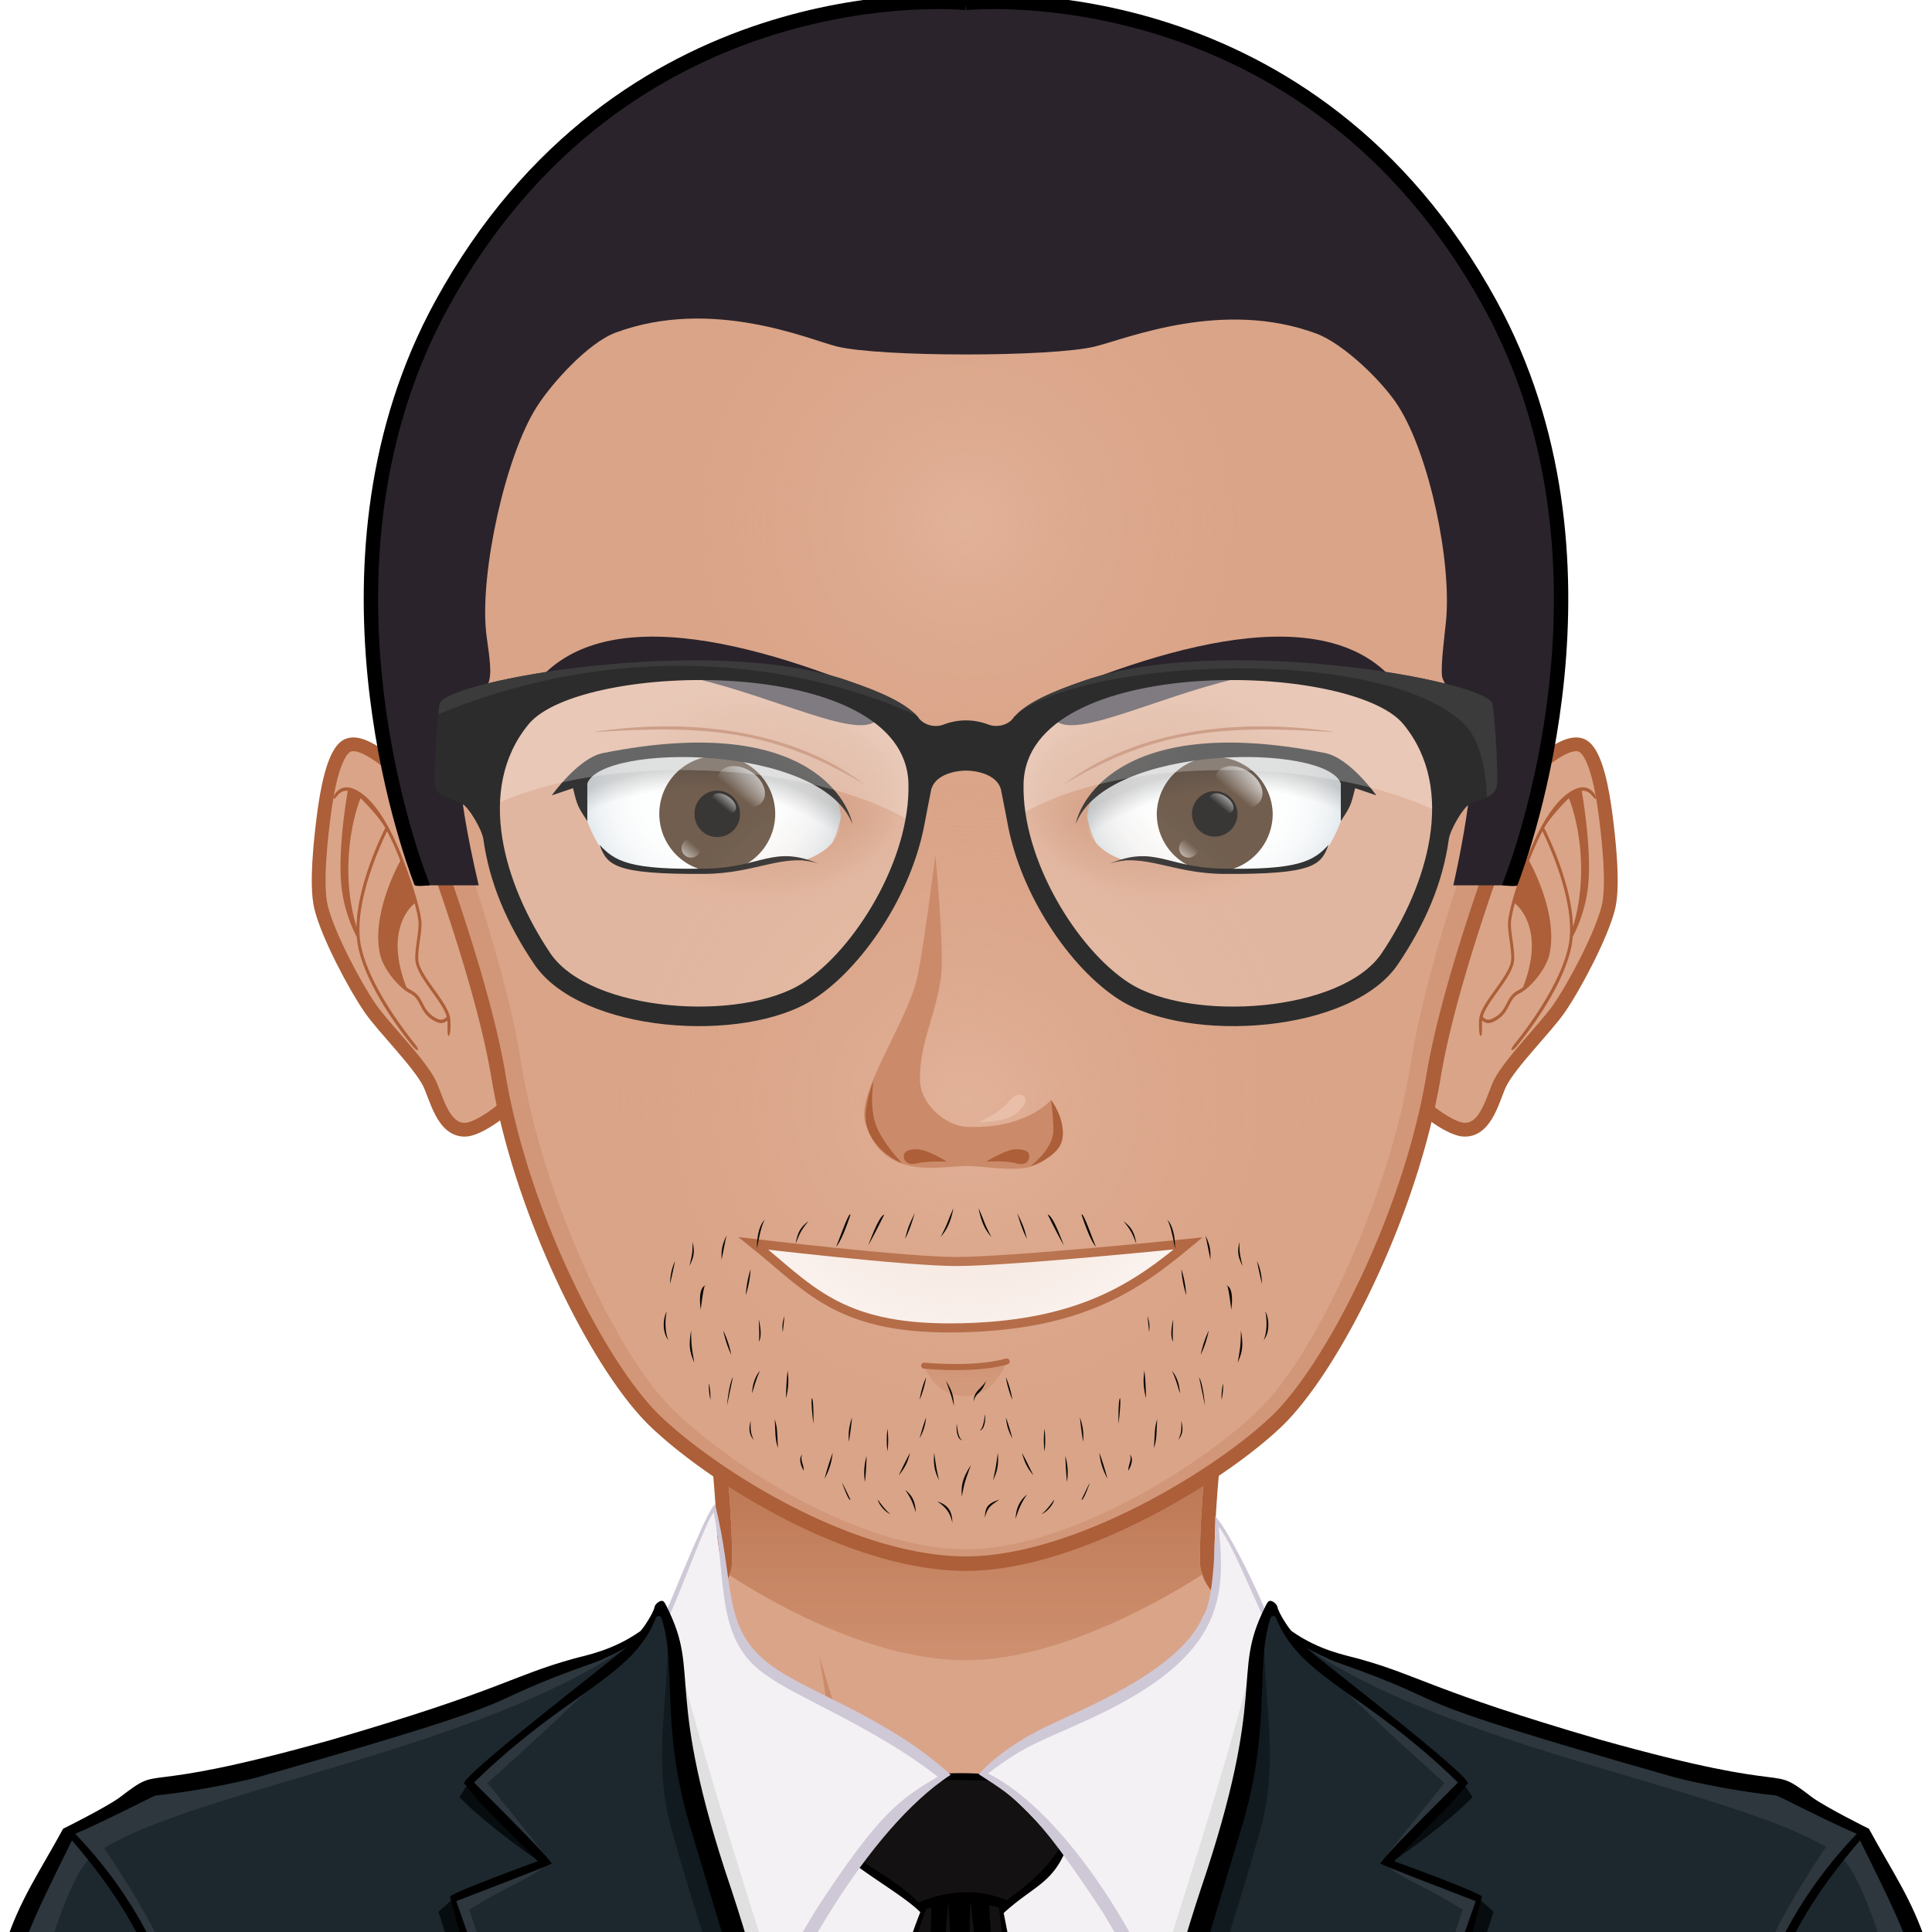 <svg xmlns="http://www.w3.org/2000/svg" width="600" height="600" viewBox="0 0 200 200" style="overflow:hidden!important">
  <defs>
    <radialGradient id="o" cx="100" cy="114" r="41" gradientUnits="userSpaceOnUse" class="svga-on-canvas-facehighlight-gradient-single-0">
      <stop stop-opacity=".5" stop-color="#e9bfa9" offset="0"/>
      <stop stop-opacity="0" stop-color="#daa488" offset=".9"/>
    </radialGradient>
    <radialGradient id="p" cx="100" cy="54" r="37" gradientUnits="userSpaceOnUse" class="svga-on-canvas-facehighlight-gradient-single-1">
      <stop stop-opacity=".5" stop-color="#e9bfa9" offset="0"/>
      <stop stop-opacity="0" stop-color="#daa488" offset=".9"/>
    </radialGradient>
    <radialGradient id="c" cx="125.379" cy="82.93" r="12.84" gradientTransform="matrix(-1.059 0 -0 .932 206.511 5.177)" gradientUnits="userSpaceOnUse" class="svga-on-canvas-eyesback-gradient-left-0">
      <stop stop-color="#fff" offset="0"/>
      <stop stop-color="#fdfefe" offset=".544"/>
      <stop stop-color="#f6f8f9" offset=".74"/>
      <stop stop-color="#eaeff2" offset=".879"/>
      <stop stop-color="#d9e3e8" offset=".992"/>
      <stop stop-color="#d8e2e7" offset="1"/>
    </radialGradient>
    <radialGradient id="i" cx="125.001" cy="82.93" r="12.841" gradientTransform="matrix(1.059 0 0 .932 -6.511 5.177)" gradientUnits="userSpaceOnUse" class="svga-on-canvas-eyesback-gradient-right-0">
      <stop stop-color="#fff" offset="0"/>
      <stop stop-color="#fdfefe" offset=".544"/>
      <stop stop-color="#f6f8f9" offset=".74"/>
      <stop stop-color="#eaeff2" offset=".879"/>
      <stop stop-color="#d9e3e8" offset=".992"/>
      <stop stop-color="#d8e2e7" offset="1"/>
    </radialGradient>
    <radialGradient id="g" cx="123.218" cy="81.096" fx="133.802" fy="77.197" r="17.898" gradientTransform="matrix(1 .018 .017 -.704 -47.759 136.625)" gradientUnits="userSpaceOnUse" class="svga-on-canvas-eyesfront-gradient-left-3">
      <stop stop-color="#cb8b6a" offset="0"/>
      <stop stop-opacity=".3" stop-color="#cb8b6a" offset=".7"/>
      <stop stop-opacity="0" stop-color="#daa488" offset="1"/>
    </radialGradient>
    <radialGradient id="h" cx="79.496" cy="81.496" r="23.208" gradientTransform="matrix(1.097 -.05 .058 .954 -20.163 27.912)" gradientUnits="userSpaceOnUse" class="svga-on-canvas-eyesfront-gradient-left-4">
      <stop stop-opacity="0" offset=".9"/>
      <stop stop-opacity=".2" offset="1"/>
    </radialGradient>
    <radialGradient id="m" cx="122.818" cy="81.096" fx="133.402" fy="77.197" r="17.898" gradientTransform="matrix(-1 .018 -.017 -.704 246.96 136.633)" gradientUnits="userSpaceOnUse" class="svga-on-canvas-eyesfront-gradient-right-3">
      <stop stop-color="#cb8b6a" offset="0"/>
      <stop stop-opacity=".3" stop-color="#cb8b6a" offset=".7"/>
      <stop stop-opacity="0" stop-color="#daa488" offset="1"/>
    </radialGradient>
    <radialGradient id="n" cx="79.859" cy="81.511" r="23.208" gradientTransform="matrix(-1.097 -.05 -.058 .954 220.163 27.916)" gradientUnits="userSpaceOnUse" class="svga-on-canvas-eyesfront-gradient-right-4">
      <stop stop-opacity="0" offset=".9"/>
      <stop stop-opacity=".2" offset="1"/>
    </radialGradient>
    <linearGradient id="a" x1="100" y1="172" x2="100" y2="122" gradientUnits="userSpaceOnUse" class="svga-on-canvas-chinshadow-gradient-single-0">
      <stop stop-opacity=".8" stop-color="#cb8b6a" offset="0"/>
      <stop stop-color="#ac5f38" offset=".7"/>
    </linearGradient>
    <linearGradient id="b" x1="100" y1="142" x2="100" y2="139" gradientUnits="userSpaceOnUse" class="svga-on-canvas-mouth-gradient-single-0">
      <stop stop-color="#d29779" offset=".1"/>
      <stop stop-color="#cb8b6a" offset="1"/>
    </linearGradient>
    <linearGradient id="d" x1="122.67" y1="88.268" x2="123.606" y2="87.152" gradientTransform="translate(-52)" gradientUnits="userSpaceOnUse" class="svga-on-canvas-eyesiris-gradient-left-5">
      <stop stop-color="#fff" offset="0"/>
      <stop stop-opacity="0" stop-color="#fff" offset="1"/>
    </linearGradient>
    <linearGradient id="e" x1="127.212" y1="82.296" x2="126.463" y2="83.189" gradientTransform="translate(-52)" gradientUnits="userSpaceOnUse" class="svga-on-canvas-eyesiris-gradient-left-6">
      <stop stop-color="#fff" offset="0"/>
      <stop stop-opacity="0" stop-color="#fff" offset="1"/>
    </linearGradient>
    <linearGradient id="f" x1="129.636" y1="79.822" x2="127.91" y2="81.879" gradientTransform="translate(-52)" gradientUnits="userSpaceOnUse" class="svga-on-canvas-eyesiris-gradient-left-7">
      <stop stop-color="#fff" offset="0"/>
      <stop stop-opacity="0" stop-color="#fff" offset="1"/>
    </linearGradient>
    <linearGradient id="j" x1="122.67" y1="88.268" x2="123.606" y2="87.152" gradientUnits="userSpaceOnUse" class="svga-on-canvas-eyesiris-gradient-right-5">
      <stop stop-color="#fff" offset="0"/>
      <stop stop-opacity="0" stop-color="#fff" offset="1"/>
    </linearGradient>
    <linearGradient id="k" x1="127.212" y1="82.296" x2="126.463" y2="83.189" gradientUnits="userSpaceOnUse" class="svga-on-canvas-eyesiris-gradient-right-6">
      <stop stop-color="#fff" offset="0"/>
      <stop stop-opacity="0" stop-color="#fff" offset="1"/>
    </linearGradient>
    <linearGradient id="l" x1="129.636" y1="79.822" x2="127.91" y2="81.879" gradientUnits="userSpaceOnUse" class="svga-on-canvas-eyesiris-gradient-right-7">
      <stop stop-color="#fff" offset="0"/>
      <stop stop-opacity="0" stop-color="#fff" offset="1"/>
    </linearGradient>
  </defs>
  <g/>
  <path d="M225 225H-25V-25h250z" fill="#fff"/>
  <path d="M195.417 199.778c-2.196-4.746-8.195-11.779-14.86-13.722-8.239-2.403-26.837-5.308-33.733-6.923-5.528-1.296-16.662-11.294-20.564-14.65-.7-.6-1.273-1.839-1.287-2.76-.139-10.864 4.195-39.724 4.195-39.724H70.833s4.334 28.859 4.193 39.724c-.011.921-.587 2.16-1.285 2.76-3.902 3.356-15.036 13.354-20.564 14.65-6.897 1.615-25.495 4.619-33.733 7.022-6.667 1.942-12.664 8.876-14.86 13.622-3.708 8.008-4.584 22.5-4.584 35h200c0-12.499-.877-26.991-4.583-34.999" fill="#daa488"/>
  <path d="M159.156 184.058c24.342 3.542 34.586 8.708 37.794 50.721H200c0-12.5-.877-26.992-4.583-35-2.196-4.746-8.195-11.779-14.86-13.722-8.239-2.403-26.837-5.308-33.733-6.923-5.528-1.296-18.242-12.069-21.643-16.35 3.36 4.704 12.791 15.605 21.054 18.46 3.953 1.366 7.245 1.988 12.921 2.814m-105.39-2.814c8.263-2.854 17.693-13.756 21.054-18.46-3.4 4.28-16.114 15.054-21.643 16.35-6.896 1.615-25.494 4.619-33.733 7.022-6.665 1.942-12.664 8.876-14.86 13.622-3.706 8.008-4.583 22.5-4.583 35h3.05c3.188-41.744 13.475-47.183 37.794-50.721 5.675-.825 8.968-1.447 12.921-2.813" fill="#e9bfa9"/>
  <path d="M95.646 197.62s-5.074-1.609-7.083-2.379c-10.449-4.009-44.395-6.607-44.395-6.607s35.754 1.419 43.644 2.779c-.458-4.767-3.017-20.004-3.017-20.004s5.149 16.815 6.409 21.057c.674 2.268 4.442 5.154 4.442 5.154m10.799-1.342c-.089.073-.191.168-.302.268q.17-.127.302-.268m-10.799 1.342s2.893 2.992 4.347 3.03c1.91.051 4.828-2.899 6.151-4.104-1.265.957-4.159 1.391-5.31 1.436-1.33.051-5.188-.362-5.188-.362m21.018-7.519c-1.545.248-4.386.789-4.386.789l2.287-14.89c-.646 3.071-4.474 16.211-8.12 20.278 1.91-1.616 6.158-2.391 8.324-2.704 10.236-1.484 10.232-1.483 41.062-4.94 0 0-29.071-.155-39.167 1.467" fill="#cb8b6a"/>
  <path d="M195.417 199.778c-2.196-4.746-8.195-11.779-14.86-13.722-8.239-2.403-26.837-5.308-33.733-6.923-5.528-1.296-16.662-11.294-20.564-14.65-.7-.6-1.273-1.839-1.287-2.76-.139-10.864 4.195-39.724 4.195-39.724H70.833s4.334 28.859 4.193 39.724c-.011.921-.587 2.16-1.285 2.76-3.902 3.356-15.036 13.354-20.564 14.65-6.897 1.615-25.495 4.619-33.733 7.022-6.667 1.942-12.664 8.876-14.86 13.622-3.708 8.008-4.584 22.5-4.584 35h200c0-12.499-.877-26.991-4.583-34.999z" fill="none" stroke="#ac5f38" stroke-width="1.5"/>
  <path d="M75.517 163.052c6.979 4.54 16.307 8.814 24.485 8.814 7.828 0 17.345-4.309 24.458-8.869a4.2 4.2 0 0 1-.239-1.264c-.126-9.877 3.345-34.021 4.076-38.983H71.703c.73 4.963 4.202 29.106 4.074 38.982a4.2 4.2 0 0 1-.26 1.32" fill="url(#a)"/>
  <g stroke-width="none">
    <path d="M128.857 237.978H70.72v-56.183c22.25 4.699 36.88 4.337 58.138 0v56.183z" fill="#f3f1f3"/>
    <path d="M107.44 237.709c-2.775 0-10.727.208-16.512-.23l-.01-.171c-.818-18.658 1.129-30.719 4.537-39.288l.048-.123-.093-.093c-.905-.904-2.425-1.935-4.034-3.025-1.611-1.093-3.275-2.221-4.336-3.246.625-.732 1.395-1.454 2.348-2.201.245-.125 1.162-.843 5.974-4.971l.362-.31c.818-.178 2.138-.293 3.738-.293 2.183 0 4.731.221 6.512.563 1.561 1.458 3.451 5.329 4.158 7.17-.976 2.291-2.128 3.129-3.717 4.284-.774.563-1.652 1.201-2.652 2.112l-.083.075.021.111c4.026 20.31 4.027 25.054 4.027 29.642.001 2.021.001 6.609.339 9.985-.15.007-.363.009-.627.009" fill="#131111"/>
    <path d="M110.35 191.495c-.754-1.995-2.71-5.93-4.28-7.359-2.876-.563-7.983-.843-10.47-.24-.108.088-6.248 5.383-6.31 5.26-.906.708-1.788 1.504-2.52 2.39 2.061 2.076 6.655 4.556 8.5 6.4-3.65 9.18-5.33 21.59-4.55 39.38.01.11.01.23.02.34 6.756.52 16.55.331 17.55.223-1.16-11.307 1.438-10.455-4.39-39.853 3.068-2.795 4.965-2.996 6.45-6.541m-5.25 19.04c-.021-.05-.04-.1-.051-.13 2 10.55 1.38 18.632 2.891 26.972-4.736-.318-12.014-.052-16.771-.052.369-7.198 1.188-31.684 4.74-39.74.17-.046.339-.084.509-.125l-1.032 34.736 2.747-35.066.06-.008 1.801 32.605.417-32.734h.077l4.199 36.355-2.3-36.137q.472.095.942.233c.03 0 .07.01.1.03.104 1.002.936 8.402 1.671 13.061m-.881-13.809c-2.774-1.251-6.363-1.026-9.129.24-1.681-1.813-4.08-3.077-7.53-5.391a52 52 0 0 1 2.21-1.81c.08 0 3.48-2.771 3.54-2.83.92-.84 1.74-1.79 2.52-2.62 2.93-.12 7.23.02 9.82.14 1.5 1.876 2.931 4.696 4.01 6.94-1.961 2.871-3.901 4.15-5.441 5.331"/>
    <path d="M78.196 213.077c-11.534-40.071-6.325-29.581-9.399-45.32 2.028-4.813 3.958-10.44 5.042-11.598l.08-.086c2.292 24.007 8.958 13.636 23.784 27.722-8.475 5.654-16.331 20.332-19.507 29.282m52.997-45.319c-1.448-3.702-4.077-9.127-5.215-10.331 1.424 20.678-15.146 16.551-24.35 26.2 8.812 5.713 17.173 20.66 20.172 29.455 13.12-43.514 6.05-24.409 9.393-45.324" fill="#f3f1f4"/>
    <path d="M125.801 156.967c0 5.137-.42 9.162-1.262 10.339-2.443 5.809-13.103 9.853-16.39 11.51-2.495 1.227-4.942 2.809-6.83 4.85 3.813 2.476 5.705 3.383 12.93 14.44 4.246 7.109 6.539 12.448 7.561 15.64 13.378-44.331 6.222-24.978 9.59-46.01-1.586-4.086-4.599-9.851-5.599-10.769m3.648 19.528c-1.957 18.078-3.491 14.485-7.74 34.181-2.716-8.644-11.075-22.913-19.43-27.091 3.937-2.957 5.031-3.131 9.729-5.279 14.396-6.42 14.985-12.385 14.138-20.271 1.207 1.423 3.125 6.161 4.692 9.521-.859 3.146-1.249 7.638-1.389 8.939m-50.25-4.599c-4.408-3.649-3.16-8.162-5.189-16.215-.902 1-3.146 6.632-5.42 12.055.557 2.796.681 7.389.76 8.84.559 12.202 1.75 12.765 8.83 37.16 3.031-8.905 11.558-24.37 20.24-30.009-6.931-6.326-15.655-8.728-19.221-11.831m5.46 25.509c-2.221 3.666-4.517 7.48-6.37 13.28-4.442-20.269-5.999-16.964-7.73-34.16-.32-2.971-.617-6.027-1.4-8.96 1.638-3.588 3.981-10.281 4.731-10.995 1.366 7.078.066 13.462 5.669 16.995 2.621 1.996 11.104 5.32 17.52 10.36-3.891 2.31-5.985 3.671-12.42 13.48" fill="#cfc8d7"/>
    <path d="m120.319 209.824-1.209-2.654s9.148-28.175 10.743-36.225c.912 8.354-9.534 38.879-9.534 38.879m-41.44-1.103 1.436-3.259s-8.573-26.467-10.168-34.517c-.912 8.354 8.732 37.776 8.732 37.776" fill="#e1e0e1"/>
    <path d="M124.787 195.605c7.065-20.834 2.756-22.551 6.305-29.469.134-.261 1.396 1.046 1.533 1.64 1.306 5.658 53.349 17.338 54.994 18.598 1.456 1.058 5.65 3.137 5.65 3.137 4.937 9.07 7.762 10.698 9.15 34.984.13 3.083-.061 11.801-.061 14.141l-85.559-.676c.205-7.791 1.2-21.81 7.988-42.355m-49.574 0c-7.065-20.834-2.756-22.551-6.305-29.469-.134-.261-1.396 1.046-1.533 1.64-1.306 5.658-53.349 17.338-54.994 18.598-1.456 1.058-5.65 3.137-5.65 3.137-4.937 9.07-7.762 10.698-9.15 34.984-.13 3.083.061 11.801.061 14.141l85.559-.676c-.205-7.791-1.2-21.81-7.988-42.355" fill="#1d282e"/>
    <path d="M130.307 190c-4.552 16.387-10.771 31.116-13.506 47.96-.89-.007 1.491-22.695 7.986-42.354 7.065-20.834 2.756-22.551 6.305-29.469.077-.15-.619 1.976-.223 2.432-.146 7.727 1.756 13.703-.562 21.431m-60.614 0c4.552 16.387 10.771 31.116 13.506 47.96.89-.007-1.491-22.695-7.986-42.354-7.065-20.834-2.756-22.551-6.305-29.469-.077-.15.619 1.976.223 2.432.146 7.727-1.756 13.703.562 21.431" fill="#101a1f"/>
    <path d="M152.436 186.031s-2.284 2.561-8.636 6.923c5.313-5.885 7.761-8.249 7.761-8.249zm2.175 11.875-1.528-1.367c-4.538 13.781-7.571 20.587-12.828 36.618 7.544-14.326 9.344-19.412 14.356-35.251M48.439 184.705s2.447 2.364 7.761 8.249c-6.352-4.362-8.636-6.923-8.636-6.923zm11.306 48.452c-5.257-16.031-8.29-22.837-12.828-36.618l-1.528 1.367c5.012 15.839 6.812 20.925 14.356 35.251" fill="#070c0f"/>
    <path d="M179.409 219.335c0-11.596 3.11-18.351 9.615-28.142.608.372.931.543 1.345.875-6.917 8.583-8.291 16.591-10.96 27.267m-38.097 11.368c6.113-16.703 8.06-23.228 12.107-34.388-1.15-.351-8.671-2.985-9.819-3.346.41 1 3.113 1.822 7.822 4.709 0 .001-5.089 15.404-10.11 33.025m8.221-46.126s-3.352 4.14-6.664 8.328c3.388-2.67 5.748-5.644 8.691-8.2-3.994-3.368-10.511-8.524-14.721-12.089 3.324 3.572 12.694 11.961 12.694 11.961m52.54 54.057.286.002c0-2.34.19-11.058.061-14.141-1.389-24.286-4.214-25.914-9.15-34.984 0 0-4.194-2.079-5.65-3.137-1.334-1.021-38.794-9.922-52.49-15.88 16.011 10.971 46.282 15.027 55.24 21.574 4.332 3.167 10.165 30.269 11.703 46.566M9.613 192.037c.542-.383.619-.366 1.168-.729 6.505 9.791 9.809 16.431 9.809 28.026-2.668-10.675-4.51-19.016-10.977-27.297m38.965 5.642c4.709-2.887 7.412-3.709 7.822-4.709-1.148.36-8.669 2.995-9.819 3.346 4.048 11.16 5.994 17.685 12.107 34.388a937 937 0 0 0-10.11-33.025m14.582-25.063c-4.21 3.564-10.727 8.721-14.721 12.089 2.943 2.557 5.304 5.53 8.691 8.2-3.313-4.188-6.664-8.328-6.664-8.328s9.371-8.389 12.694-11.961M9.631 192.068c8.958-6.547 39.229-10.604 55.24-21.574-13.696 5.958-51.156 14.858-52.49 15.88-1.456 1.058-5.65 3.137-5.65 3.137-4.937 9.07-7.762 10.698-9.15 34.984-.13 3.083.061 11.801.061 14.141l.286-.002c1.537-16.297 7.37-43.399 11.703-46.566" fill="#2d373d"/>
    <path d="M132.246 166.374c-.049-.293-.443-.634-.738-.657-.296-.023-.432.458-.567.722-3.549 6.918.414 8.333-6.651 29.167-6.788 20.545-7.584 34.862-7.787 42.653l85.857.377c0-2.34.489-11.058.359-14.141-1.389-24.286-4.313-26.113-9.25-35.184 0 0-4.394-2.179-5.85-3.236-4.889-3.742-.59.023-22.03-6-17.576-5.135-18.525-6.577-24.899-8.35-1.288-.369-4.057-.822-6.95-2.851-.265-.185-1.399-1.93-1.494-2.5m-15.272 70.936c3.729-23.564 6.085-29.73 11.296-47.274 3.522-11.104 1.576-17.408 3.254-22.54.088-.268.467-.282.571-.017 2.434 6.214 9.238 7.656 18.834 17.047-5.813 5.813-7.309 7.38-8.06 8.38.864.438 5.582 2.229 9.9 3.9-.245.767-13.415 38.02-13.57 38.52 10-21.578 11.292-28.211 14.22-39.01-.812-.612-7.892-3.212-9.09-3.64 4.274-4.424 5.51-5.396 7.53-7.971 1.622 0-15.874-13.318-16.73-14.211.462.364 2.752 1.391 3.01 1.491 14.682 5.166 3.065 2.829 35.2 12.001 3.072.781 7.355 1.567 10.53 1.879.218.02 5.395 2.727 8.35 3.97-7.189 7.475-11.797 17.133-12.81 29.5 3.219-12.666 4.951-19.29 13.14-28.819 7.62 15.422 6.755 13.195 9.23 47.71-20.612-.813-52.22-.999-84.805-.916m-50.713-68.435c-2.894 2.028-5.662 2.481-6.95 2.851-6.374 1.772-7.323 3.215-24.899 8.35-21.44 6.023-17.142 2.258-22.03 6-1.456 1.058-5.85 3.236-5.85 3.236-4.937 9.07-7.861 10.897-9.25 35.184-.13 3.083.359 11.801.359 14.141l85.857-.377c-.203-7.791-.999-22.108-7.787-42.653-7.065-20.834-3.103-22.249-6.651-29.167-.136-.264-.271-.745-.567-.722s-.689.364-.738.657c-.096.569-1.23 2.314-1.494 2.5m-68.04 69.351c2.476-34.515 1.61-32.288 9.23-47.71 8.188 9.529 9.921 16.153 13.14 28.819-1.013-12.367-5.62-22.025-12.81-29.5 2.955-1.243 8.132-3.95 8.35-3.97 3.175-.312 7.458-1.098 10.53-1.879 32.135-9.172 20.519-6.835 35.2-12.001.258-.101 2.548-1.127 3.01-1.491-.856.893-18.353 14.211-16.73 14.211 2.021 2.575 3.256 3.547 7.53 7.971-1.198.428-8.278 3.027-9.09 3.64 2.928 10.799 4.22 17.432 14.22 39.01-.155-.5-13.325-37.753-13.57-38.52 4.318-1.672 9.036-3.463 9.9-3.9-.751-1-2.247-2.567-8.06-8.38 9.596-9.391 16.4-10.833 18.834-17.047.104-.266.483-.251.571.017 1.678 5.132-.269 11.436 3.254 22.54 5.211 17.544 7.567 23.71 11.296 47.274-32.585-.083-64.193.103-84.805.916"/>
  </g>
  <path d="M46.632 84.282c-2.492-1.406-8.146-8.094-10.581-7.14-1.572.613-2.258 5.228-2.506 7.096-.316 2.398-.883 7.325-.312 9.675.69 2.836 3.45 8.082 5.102 10.476 1.394 2.016 4.95 5.507 6.086 7.684.722 1.381 1.419 5.104 3.88 4.864 1.59-.156 5.26-2.919 5.456-4.23 1.072-7.103-2.218-25.655-7.125-28.425z" fill="#daa488" stroke="#ac5f38" stroke-width="1.425"/>
  <path d="M43.34 99.622c-.118-.528.006-1.416.127-2.275.109-.783.213-1.521.15-2.044-.239-1.957-1.577-5.676-2.45-7.692-1.005-2.318-2.632-5.24-4.672-5.991-.844-.314-1.4.06-1.723.437-.235.278-.29.605-.212.643s.253-.232.509-.487c.208-.208.515-.386.934-.35-.17.975-1.037 6.254-.662 9.851.296 2.83 1.415 4.942 1.59 5.26q.039.501.132.976c.825 4.13 4.415 8.826 5.665 10.363.23.283.47.452.532.383.059-.07-.083-.35-.314-.634-1.233-1.529-4.79-6.207-5.585-10.192-.845-4.227 2.059-10.495 2.707-11.82.33.622.61 1.22.826 1.718.17.391.36.85.552 1.343-.382.693-3.05 5.74-2.078 9.78.361 1.49 1.984 3.41 3.062 3.936.593.291.816.723 1.074 1.224.298.582.64 1.242 1.622 1.72.2.095.382.136.543.136a.92.92 0 0 0 .645-.267c.016.255.015.58.007.882-.01.39.038.71.122.718s.173-.302.182-.69c.016-.477.013-1.068-.063-1.35-.22-.834-.895-1.774-1.61-2.77-.702-.98-1.43-1.993-1.612-2.808m-6.436-3.662c-1.933-6.484 0-12.439.435-13.328.755.746 2.003 2.103 2.545 3.077-.396.782-2.9 5.89-2.98 10.25m8.341 9.487c-.891-.433-1.19-1.013-1.479-1.574-.261-.508-.532-1.032-1.217-1.368a3 3 0 0 1-.48-.311c-2.208-5.689.242-8.176.854-8.685.19.694.329 1.333.39 1.844.059.47-.047 1.216-.147 1.939-.126.895-.255 1.82-.121 2.418.2.893.949 1.937 1.672 2.945.643.896 1.304 1.82 1.528 2.573-.095.15-.4.508-1 .22" fill="#ac5f38"/>
  <path d="M153.107 84.282c2.492-1.406 8.145-8.094 10.58-7.14 1.573.613 2.26 5.228 2.507 7.096.317 2.398.882 7.325.312 9.675-.689 2.836-3.45 8.082-5.103 10.476-1.393 2.016-4.95 5.507-6.085 7.684-.722 1.381-1.418 5.104-3.88 4.864-1.59-.156-5.258-2.919-5.457-4.23-1.072-7.103 2.218-25.655 7.126-28.425z" fill="#daa488" stroke="#ac5f38" stroke-width="1.425"/>
  <path d="M154.787 102.43c-.715.995-1.39 1.936-1.61 2.77-.075.282-.079.872-.063 1.35.011.387.1.697.183.69.084-.009.132-.328.122-.718a11 11 0 0 1 .006-.882.92.92 0 0 0 .646.267c.16 0 .341-.04.542-.137.983-.477 1.325-1.136 1.623-1.72.258-.5.48-.932 1.075-1.223 1.076-.526 2.7-2.446 3.062-3.936.971-4.04-1.696-9.087-2.08-9.78.194-.494.383-.952.554-1.343a24 24 0 0 1 .825-1.719c.648 1.326 3.551 7.594 2.706 11.821-.796 3.985-4.353 8.662-5.585 10.192-.23.285-.373.564-.314.634.061.068.303-.1.533-.383 1.249-1.538 4.84-6.233 5.665-10.363q.093-.475.132-.977c.175-.317 1.295-2.43 1.59-5.259.376-3.598-.492-8.876-.66-9.85.42-.037.726.141.933.35.255.254.43.524.508.486.076-.04.022-.365-.211-.643-.325-.377-.88-.751-1.723-.438-2.04.753-3.668 3.674-4.674 5.992-.874 2.017-2.21 5.735-2.449 7.692-.063.523.041 1.262.15 2.044.12.859.243 1.747.127 2.275-.184.815-.91 1.829-1.613 2.808m5.068-16.72c.541-.975 1.789-2.333 2.544-3.078.434.89 2.37 6.844.436 13.328-.082-4.36-2.585-9.469-2.98-10.25m-6.362 19.517c.224-.753.885-1.677 1.528-2.573.724-1.01 1.472-2.052 1.672-2.945.134-.6.006-1.523-.12-2.418-.1-.722-.207-1.469-.149-1.94.063-.511.203-1.149.392-1.843.612.509 3.062 2.996.853 8.685a3 3 0 0 1-.479.311c-.687.336-.958.86-1.217 1.368-.29.56-.588 1.141-1.481 1.574-.598.29-.904-.069-1-.219" fill="#ac5f38"/>
  <path d="M100.002.867C66.384.92 39.082 28.536 39.134 62.56a62.5 62.5 0 0 0 2.002 15.634h.001c.012.054 8.341 20.48 10.463 33.205 2.38 14.276 10.462 30.232 16.302 35.786 6.052 5.756 20.281 14.682 32.099 14.682 11.267 0 26.046-8.926 32.099-14.682 5.84-5.554 13.922-21.51 16.302-35.786 2.122-12.725 10.452-33.151 10.463-33.205h.002a62.4 62.4 0 0 0 2.002-15.634C160.923 28.536 133.62.92 100.002.867" fill="#daa488"/>
  <path d="M136.901 13.53c12.866 11.318 21.063 28.416 21.036 47.539a65.5 65.5 0 0 1-1.906 15.634h-.001c-.011.054-7.939 20.48-9.959 33.205-2.267 14.277-9.959 30.233-15.517 35.786-5.761 5.757-19.828 14.683-30.552 14.683-11.249 0-24.792-8.926-30.552-14.683-5.558-5.553-13.25-21.509-15.516-35.786-2.02-12.724-9.948-33.15-9.959-33.205h-.001a65.4 65.4 0 0 1-1.906-15.634c-.028-19.122 8.168-36.218 21.033-47.537C48.519 24.809 39.104 42.574 39.134 62.56a62.5 62.5 0 0 0 2.002 15.634h.001c.012.054 8.341 20.48 10.463 33.205 2.38 14.276 10.462 30.232 16.302 35.786 6.052 5.756 20.281 14.682 32.099 14.682 11.267 0 26.046-8.926 32.099-14.682 5.84-5.554 13.922-21.51 16.302-35.786 2.122-12.725 10.452-33.151 10.463-33.205h.002a62.4 62.4 0 0 0 2.002-15.634c.032-19.987-9.384-37.754-23.968-49.03" fill="#d29779"/>
  <path d="M100.002.867C66.384.92 39.082 28.536 39.134 62.56a62.5 62.5 0 0 0 2.002 15.634h.001c.012.054 8.341 20.48 10.463 33.205 2.38 14.276 10.462 30.232 16.302 35.786 6.052 5.756 20.281 14.682 32.099 14.682 11.267 0 26.046-8.926 32.099-14.682 5.84-5.554 13.922-21.51 16.302-35.786 2.122-12.725 10.452-33.151 10.463-33.205h.002a62.4 62.4 0 0 0 2.002-15.634C160.923 28.536 133.62.92 100.002.867z" fill="none" stroke="#ac5f38" stroke-width="1.5"/>
  <path d="M100.2 142.947c-2.832.144-3.644-2.753-3.644-2.753s3.931.565 6.991-.353c.001.001-.855 2.981-3.347 3.106" fill="url(#b)" transform="translate(-25.125 -34.157)scale(1.25)"/>
  <path d="M100.485 141.793a35 35 0 0 1-4.846-.111.313.313 0 0 1-.28-.34.325.325 0 0 1 .342-.28c.052.003 5.12.506 8.423-.422.164-.04.339.052.386.218s-.05.338-.216.385c-1.168.328-2.523.485-3.809.55" fill="#ac5f38"/>
  <path d="M78 128.717s15.665 1.857 20.898 1.873c5.69.015 24.102-1.873 24.102-1.873-5.322 4.417-11.179 8.665-24.444 8.748-11.865.077-14.905-4.232-20.556-8.748" fill="#fff"/>
  <path d="M78 128.717s15.665 1.857 20.898 1.873c5.69.015 24.102-1.873 24.102-1.873-5.322 4.417-11.179 8.665-24.444 8.748-11.865.077-14.905-4.232-20.556-8.748z" fill="none" stroke="#ac5f38" stroke-width=".938"/>
  <path d="M83.071 89.125c-3.293-.784-4.969 1.059-9.809 1.166-8.057.177-9.938-.618-11.199-2.638a15.3 15.3 0 0 1-1.264-2.601l-.1-4.149c1.328-3.949 19.541-4.352 25.9 1.784.287.666.433 1.287.465 1.867-.19.958-.512 1.878-.947 2.749-.706.81-1.762 1.426-3.046 1.822" fill="url(#c)"/>
  <path d="M80.25 84.25a6 6 0 0 1-12 0 6 6 0 0 1 12 0" fill="#4d3623"/>
  <path d="M76.604 84.25a2.354 2.354 0 1 1-4.707 0 2.354 2.354 0 1 1 4.707 0" fill="#4d3623"/>
  <path d="M76.604 84.25a2.354 2.354 0 1 1-4.707 0 2.354 2.354 0 1 1 4.707 0" opacity=".9"/>
  <path d="M70.717 86.748a.981.981 0 1 1 1.091 1.63.981.981 0 0 1-1.091-1.63" fill="url(#d)" opacity=".5" transform="translate(.25 .25)"/>
  <path d="M75.86 83.672c-.251.374-.969.331-1.606-.096s-.95-1.078-.7-1.451v-.001c.25-.374.969-.331 1.605.097.639.426.951 1.076.701 1.451" fill="url(#e)" opacity=".5" transform="translate(.25 .25)"/>
  <path d="M78.716 82.673c-.568.873-2.036.925-3.275.117-1.24-.808-1.784-2.17-1.215-3.043.568-.872 2.036-.924 3.275-.117 1.239.809 1.783 2.172 1.215 3.043" fill="url(#f)" opacity=".75" transform="translate(.25 .25)"/>
  <path d="M53.729 84.098c-.382 3.304 9.854 22.004 20.071 22.004s19.5-5.292 19.5-22.003c0-17.789-9.283-22.001-19.5-22.001s-18.174 5.606-20.071 22m7.071.955-.1-4.149c1.328-3.949 19.541-4.352 25.9 1.784 1.396 3.231-.409 5.477-3.529 6.438-3.293-.784-4.969 1.059-9.809 1.166-8.057.177-9.938-.618-11.199-2.638a15 15 0 0 1-1.263-2.601" fill="#daa488"/>
  <path d="M59.698 82.412c.023 7.534 7.646 13.604 17.038 13.566 9.389-.043 16.985-6.179 16.961-13.713-.023-7.533-7.647-13.605-17.04-13.566-9.392.044-16.984 6.179-16.959 13.713m1.102 2.641-.1-4.149c1.328-3.949 19.541-4.352 25.9 1.784 1.396 3.231-.409 5.477-3.529 6.438-3.293-.784-4.969 1.059-9.809 1.166-8.057.177-9.938-.618-11.199-2.638a15 15 0 0 1-1.263-2.601" fill="url(#g)"/>
  <path d="M62.063 87.654a15.3 15.3 0 0 1-1.264-2.601l-.1-4.149c1.328-3.949 19.541-4.352 25.9 1.784 1.396 3.231-.409 5.477-3.529 6.438-3.293-.784-4.969 1.059-9.809 1.166-8.055.177-9.937-.619-11.198-2.638" fill="url(#h)"/>
  <path d="M89.465 81.193c-9.617-5.761-16.701-6.128-28.117-5.394 9.529-1.501 20.504-.412 28.117 5.394" fill="#ac5f38"/>
  <path d="M88.23 85.283c-3.24-8.315-25.943-8.364-27.431-4.181v3.895c-1.021-1.539-1.047-1.633-1.483-3.404l-2.195.746s2.746-3.873 5.299-4.381c22.186-4.419 25.62 5.991 25.81 7.325m-3.487 4.137c-4.625-1.98-5.94.378-11.563.495-8.004.168-9.567-.766-11.125-2.476.813 2.091 1.375 3.085 10.875 3.027 5.376-.033 8.313-2.254 11.813-1.046"/>
  <path d="M116.529 89.125c3.293-.784 4.969 1.059 9.809 1.166 8.057.177 9.938-.618 11.199-2.638a15.3 15.3 0 0 0 1.264-2.601l.1-4.149c-1.328-3.949-19.541-4.352-25.9 1.784-.287.666-.433 1.287-.465 1.867.19.958.512 1.878.947 2.749.706.81 1.762 1.426 3.046 1.822" fill="url(#i)"/>
  <path d="M131.75 84.25a6 6 0 0 1-12 0 6.001 6.001 0 0 1 12 0" fill="#4d3623"/>
  <path d="M128.104 84.25a2.353 2.353 0 1 1-4.706 0 2.353 2.353 0 0 1 4.706 0" fill="#4d3623"/>
  <path d="M128.104 84.25a2.353 2.353 0 1 1-4.706 0 2.353 2.353 0 0 1 4.706 0" opacity=".9"/>
  <path d="M122.718 86.748a.98.98 0 1 1 1.09 1.628.98.98 0 0 1-1.09-1.628" fill="url(#j)" opacity=".5" transform="translate(-.25 .25)"/>
  <path d="M127.859 83.672c-.251.374-.969.331-1.605-.096-.638-.427-.95-1.078-.7-1.451l.001-.001c.25-.374.969-.331 1.605.097.638.426.95 1.076.699 1.451" fill="url(#k)" opacity=".5" transform="translate(-.25 .25)"/>
  <path d="M130.717 82.673c-.569.873-2.036.925-3.276.117s-1.784-2.17-1.215-3.043c.568-.872 2.035-.924 3.275-.117 1.239.809 1.783 2.172 1.216 3.043" fill="url(#l)" opacity=".75" transform="translate(-.25 .25)"/>
  <path d="M125.801 62.098c-10.217 0-19.5 4.212-19.5 22.001 0 16.711 9.283 22.003 19.5 22.003s19.891-18.032 20.07-22.004c.746-16.487-9.853-22-20.07-22m11.736 25.556c-1.261 2.02-3.143 2.815-11.199 2.638-4.84-.107-6.516-1.95-9.809-1.166-3.12-.961-4.925-3.207-3.529-6.438 6.359-6.136 24.572-5.733 25.9-1.784l-.1 4.149a15 15 0 0 1-1.263 2.601" fill="#daa488"/>
  <path d="M122.943 68.699c-9.393-.04-17.016 6.033-17.039 13.566-.025 7.535 7.572 13.67 16.961 13.713 9.391.037 17.014-6.033 17.037-13.566.026-7.534-7.566-13.669-16.959-13.713m14.594 18.955c-1.261 2.02-3.143 2.815-11.199 2.638-4.84-.107-6.516-1.95-9.809-1.166-3.12-.961-4.925-3.207-3.529-6.438 6.359-6.136 24.572-5.733 25.9-1.784l-.1 4.149a15 15 0 0 1-1.263 2.601" fill="url(#m)"/>
  <path d="M137.537 87.654a15.3 15.3 0 0 0 1.264-2.601l.1-4.149c-1.328-3.949-19.541-4.352-25.9 1.784-1.396 3.231.409 5.477 3.529 6.438 3.293-.784 4.969 1.059 9.809 1.166 8.056.177 9.937-.619 11.198-2.638" fill="url(#n)"/>
  <path d="M110.136 81.193c9.617-5.761 16.701-6.128 28.117-5.394-9.529-1.501-20.504-.412-28.117 5.394" fill="#ac5f38"/>
  <path d="M137.181 77.957c2.553.508 5.299 4.381 5.299 4.381l-2.195-.746c-.437 1.771-.463 1.865-1.483 3.404v-3.895c-1.487-4.183-24.19-4.134-27.431 4.181.19-1.333 3.623-11.743 25.81-7.325m-10.511 12.51c9.5.058 10.063-.937 10.875-3.027-1.558 1.71-3.121 2.644-11.125 2.476-5.622-.117-6.938-2.476-11.563-.495 3.5-1.209 6.438 1.012 11.813 1.046"/>
  <path d="M141 113.974c.035 22.622-18.292 40.994-40.938 41.025-22.642.037-41.028-18.273-41.063-40.9-.035-22.62 18.292-41.064 40.937-41.1 22.643-.035 41.031 18.35 41.064 40.975" fill="url(#o)"/>
  <path d="M137.5 53.999c0 20.711-16.789 37.5-37.499 37.5S62.5 74.71 62.5 53.999s16.79-37.5 37.501-37.5 37.499 16.789 37.499 37.5" fill="url(#p)"/>
  <path d="M53.149 74.996c9.743-15.115 36.491 5.148 38.018-1.191.299-1.271-.407-2.015-1.564-2.492-13.621-5.506-31.648-10.133-36.454 3.683m93.702 0c-9.743-15.115-36.491 5.148-38.018-1.191-.299-1.271.407-2.015 1.564-2.492 13.621-5.506 31.648-10.133 36.454 3.683" fill="#2a232b"/>
  <g stroke-width="none">
    <path d="M96.831 88.524s-1.399 11.117-2.026 13.281c-1.379 4.752-6.168 11.417-5.239 14.429 1.859 6.022 7.537 4.493 10.524 4.471 2.763-.022 8.072 1.552 9.162-2.37.352-1.266-.441-4.466-.441-4.466s-2.644 3.112-8.875 2.767c-1.778-.099-4.671-2.096-4.704-4.912-.043-3.817 1.802-7.035 2.205-10.824.304-2.878-.606-12.376-.606-12.376" fill="#cb8b6a"/>
    <path d="M105.194 118.969c1.075 0 1.366.326 1.366.729 0 .404-.335 1.026-1.366.73-1.134-.323-3.113-.175-3.113-.175s2.036-1.284 3.113-1.284m-10.272 0c-1.077.001-1.366.328-1.366.733-.001.403.323.983 1.366.729 1.15-.282 3.112-.175 3.112-.175s-2.035-1.283-3.112-1.287m13.888-5.1s1.489 1.933 1.18 3.975c-.301 1.983-3.31 2.861-3.31 2.861s2.089-1.516 2.342-3.356c.118-.863-.212-3.48-.212-3.48m-18.383-1.986s-1.086 2.704-.772 4.352c.571 2.976 3.704 4.164 3.704 4.164s-1.955-2.039-2.65-3.842c-.761-1.97-.282-4.674-.282-4.674" fill="#ac5f38"/>
    <path d="M105.141 115.311c1.043-.889 1.148-1.396.932-1.729s-.841-.545-1.714.528c-.963 1.18-3.056 2.054-3.056 2.054s2.795.034 3.838-.853" fill="#e9bfa9"/>
  </g>
  <path d="M71.7 128.57c.26 1.18.08 1.62-.33 2.5.31-1.35.32-1.37.33-2.5m26.89 29.08c-.02-1.21-.44-1.85-1.56-2.22.9.61 1.33 1.16 1.56 2.22m-3.79-1.09c-.05-1.04-.28-1.67-1.1-2.33.56.79.8 1.33 1.1 2.33m-3.93-1.32c.08.46.74 1.31 1.33 1.5-.49-.28-1.33-1.5-1.33-1.5m-3.67-1.67c.08.24.68 1.88.83 1.67.01 0-.95-2.02-.83-1.67m2.5-2.83c-.25 1-.3 1.59-.17 2.67.1-.62.18-2.18.17-2.67m2.17-2.84c-.09.77-.1 1.57 0 2.33.09-.66.11-1.43 0-2.33m1.17 4.84c.66-.85.89-1.29 1.17-2.33-.21.33-1.02 1.97-1.17 2.33m3.66-2.34c-.08 1.28.04 1.85.5 2.83-.36-1.69-.24-1.1-.5-2.83m-1.5-1.5c.42-.82.57-1.29.67-2.17-.18.44-.57 1.76-.67 2.17m3.84-1.5c-.07.62.05 1.77.67 1.67-.47.08-.61-1.21-.67-1.67m-3.84-2.5c.32-.74.56-1.58.67-2.33-.33.75-.55 1.56-.67 2.33m-7 1.84c-.29.88-.39 1.45-.33 2.5.1-.46.3-2.01.33-2.5m-2.83 6.33c.51-1 .7-1.62.83-2.67-.23.56-.68 2-.83 2.67m-2.33-2.5c-.54.6.17 1.67.17 1.67-.02-.72-.4-1.07-.17-1.67m1-5.77c0-.06-.12.23.16 2.6.06-2.55-.17-2.93-.17-2.5.01 0 .01-.04.01-.1m-3.84 2.1c.08 1.47.03 2.06.33 3-.1-2.13-.06-2-.33-3m-2.5.17c-.18.83-.21 1.34.33 2-.36-.74-.33-1.15-.33-2m-4.16-2.17c.02-.51-.01-1.11-.15-1.68 0-.09-.07.67.15 1.68m1.72.59.61-2.92c-.42.71-.61 2.92-.61 2.92m3.44-3.59c-.55.52-.86 1.66-.83 2.33.11-.44.54-1.89.83-2.33m2.67 2.84c.25-1.07.3-1.7.17-2.83-.11.67-.18 2.28-.17 2.83m-.17-8.5c-.2.65-.24.95-.17 1.67.02-.08.17-1.61.17-1.67m-2.66 2.66c.46-.63 0-2.33 0-2.33s.13 2.03 0 2.33m-3.67-1.16c.17.83.46 1.74.83 2.5-.16-.83-.45-1.71-.83-2.5m-3.33 0c-.3 1.81-.06 2.33.33 3.33-.24-1.48-.31-1.67-.33-3.33m-2.5-2c-.4.64-.54 2.16.17 3-.41-.77-.37-2.41-.17-3m.83-5.17s-.5.94-.5 2.33c.18-.79.38-1.7.5-2.33m3.17 2.5s-.83.06-.5 2.5c.37-3.06.5-2.5.5-2.5m4.16 1c.27-.84.45-1.75.5-2.67-.28.86-.44 1.77-.5 2.67m-2-6.17c-.46 1.05-.54 1.45-.5 2.5zm4-1.66c-.67.58-.88 2.11-.83 3 .46-2.72.83-3 .83-3m4.5.16c-.8.64-1.12 1.1-1.33 2.33.39-.95.48-1.29 1.33-2.33m2.84 2.67c.64-.63 1.5-3.33 1.5-3.33-.18-.35-1.29 2.98-1.5 3.33m5-3.33c-.56.13-1.43 2.64-1.67 3.17.3-.43 1.67-3.17 1.67-3.17m3.16-.17c-.48.99-.74 1.51-1 2.67.48-.95.71-1.73 1-2.67m4-.5c-.76 1.71-.43 1.22-1.33 3 .57-.71 1-1.33 1.33-3m29.6 3.5c-.26 1.18-.08 1.62.33 2.5-.31-1.35-.32-1.37-.33-2.5m-24.84 26.67c-1.12.37-1.49.68-1.5 1.89.23-1.07.6-1.29 1.5-1.89m2.86-.53c-.82.66-1.14 1.49-1.19 2.53.3-1 .64-1.75 1.19-2.53m1.48 2.03c.59-.19 1.26-1.04 1.33-1.5 0 0-.84 1.22-1.33 1.5m4.16-1.5c.15.21.75-1.42.83-1.67.13-.35-.83 1.67-.83 1.67m-1.5-1.84c.13-1.08.08-1.67-.17-2.67 0 .5.08 2.06.17 2.67m-2.33-3.16c.1-.77.09-1.57 0-2.33a9 9 0 0 0 0 2.33m-2.33.16c.28 1.04.51 1.49 1.17 2.33-.16-.35-.97-1.99-1.17-2.33m-3 2.84c.46-.99.58-1.55.5-2.83-.26 1.72-.14 1.13-.5 2.83m1.33-6.5c.1.88.24 1.35.67 2.17-.1-.42-.49-1.74-.67-2.17m-2.83 1.33c.61.1.74-1.05.67-1.67-.07.46-.21 1.75-.67 1.67m2.83-5.5c.11.75.35 1.59.67 2.33-.12-.77-.34-1.58-.67-2.33m8 6.67c.06-1.05-.04-1.62-.33-2.5.03.49.23 2.04.33 2.5m1.67 1.16c.13 1.04.33 1.67.83 2.67-.15-.67-.6-2.11-.83-2.67m3 1.84s.71-1.06.17-1.67c.22.6-.16.95-.17 1.67m-.84-7.34c0-.43-.22-.05-.17 2.5.28-2.37.16-2.66.16-2.6.01.06.01.1.01.1m3.5 5c.3-.94.25-1.53.33-3-.26 1-.22.87-.33 3m2.5-.83c.54-.66.51-1.17.33-2 .01.85.04 1.26-.33 2m4.65-5.84c-.14.57-.17 1.17-.15 1.68.22-1.02.15-1.78.15-1.68m-2.48-.66.61 2.92s-.19-2.21-.61-2.92m-2 1.67c.03-.67-.29-1.81-.83-2.33.29.43.72 1.88.83 2.33m-3.67-2.34c-.14 1.13-.09 1.76.17 2.83.01-.54-.06-2.15-.17-2.83m.5-4c.07-.72.03-1.02-.17-1.67.01.07.16 1.6.17 1.67m2.5-1.33s-.46 1.7 0 2.33c-.13-.3 0-2.33 0-2.33m2.84 3.67c.37-.76.67-1.67.83-2.5-.38.79-.67 1.67-.83 2.5m3.83.83c.4-1 .64-1.53.33-3.33-.02 1.66-.09 1.85-.33 3.33m2.67-2.33c.71-.84.57-2.36.17-3 .19.59.23 2.23-.17 3m-.17-5.84c0-1.4-.5-2.33-.5-2.33.12.63.32 1.54.5 2.33m-3.17 2.67c.33-2.44-.5-2.5-.5-2.5s.13-.56.5 2.5m-5.16-4.17c.05.91.23 1.83.5 2.67-.06-.9-.22-1.81-.5-2.67m3-1c.04-1.05-.04-1.45-.5-2.5zm-3.67-1.16c.05-.89-.17-2.42-.83-3 0 0 .37.28.83 3m-4-.5c-.21-1.24-.53-1.7-1.33-2.33.85 1.03.94 1.37 1.33 2.33m-5.67-3s.86 2.7 1.5 3.33c-.21-.35-1.32-3.68-1.5-3.33m-1.83 3.16c-.24-.53-1.1-3.04-1.67-3.17 0 .01 1.37 2.75 1.67 3.17m-3.83-.66c-.26-1.15-.52-1.68-1-2.67.29.94.52 1.72 1 2.67m-3.67-.17c-.91-1.78-.57-1.29-1.33-3 .33 1.67.75 2.29 1.33 3m-2.12 23.59c-1.02 1.58-.98 2.27-.95 3.27.29-1.43.27-1.42.95-3.27m-2.58-8.71c.51 1.42.57 1.57.82 2.59-.03-1.09-.25-1.67-.82-2.59m2.86 2.13c.25-1.02.78-.71 1.29-2.13-.58.92-1.27 1.05-1.29 2.13" fill="#080806"/>
  <g stroke-width="none">
    <path d="M158.43 41.325C140-4.765 100 .405 100 .405s-40-5.169-58.43 40.92c-9.245 23.12 2.158 50.324 2.158 50.324h5.826c-5.094-21.752.796-17.662 1.176-21.722.118-1.255-.3-3.367-.421-4.622-.592-6.112 1.982-18.029 5.245-23.173 1.603-2.526 5.369-6.659 8.174-7.699 9.97-3.694 20.044.715 22.854 1.421 4.461 1.12 22.373 1.12 26.836 0 3.343-.839 13.182-4.905 22.854-1.321 2.806 1.04 6.871 4.972 8.474 7.499 3.263 5.144 5.537 16.16 4.945 22.272-.121 1.255-.539 4.367-.422 5.623.107 1.147 2.617 3.689 2.898 4.807 1.16 4.612-1.722 16.915-1.722 16.915h5.825c.001 0 11.406-27.204 2.16-50.324" fill="#2a232b"/>
    <path d="M154.938 31.163C136.178-3.114 101.979-.631 100-.455c-1.979-.176-36.177-2.659-54.938 31.618-14.492 26.478-3.492 56.974-2.155 60.449.076.197 1.576.038 1.576.038-.006-.015-.104-.392-.166-.55-1.209-3.12-12.189-33.18 2.061-59.216C65.111-2.342 99.595 1.007 99.94 1.046l.06-.542.06.542c.345-.039 34.829-3.388 53.563 30.837 14.563 26.61 2.773 57.423 1.996 59.383-.021.055-.107.375-.111.383 0 0 1.506.169 1.575-.011 1.291-3.344 12.384-33.929-2.145-60.475"/>
  </g>
  <g stroke-width="none">
    <path d="M148.74 83.98c-.07 5.17-2.36 10.62-5.3 14.98-2.86 4.24-10.31 5.75-15.82 5.75-4.5 0-8.51-.92-11.02-2.53-4.73-3.04-9.81-10.61-10.93-17.83 10.17-6.11 31.14-6.11 43.07-.37m-97.48-.7c-.14 5.38 2.23 11.13 5.3 15.68 2.86 4.24 10.31 5.75 15.82 5.75 4.5 0 8.51-.92 11.02-2.53 4.59-2.95 9.5-10.16 10.81-17.18-10.81-6.34-31.61-7.03-42.95-1.72" fill="#fff" opacity=".2"/>
    <path d="M148.74 83.98c-11.93-5.73-32.9-5.74-43.06.36-.17-1.1-.25-2.19-.23-3.26.22-8.25 12.02-11.18 22.06-11.18 7.08 0 15.44 1.47 18.14 4.74 2.26 2.75 3.14 5.98 3.09 9.34M72.49 69.9c-7.08 0-15.44 1.47-18.14 4.74-2.1 2.55-3.01 5.53-3.09 8.64 11.35-5.31 32.14-4.62 42.94 1.71.25-1.32.38-2.63.34-3.91-.22-8.25-12.02-11.18-22.05-11.18" fill="#fff" opacity=".4"/>
    <path d="M154.48 72.86c-.6-2.41-28.01-7.28-42.24-2.39-3.44 1.18-5.82 2.23-7.24 3.72v-.02c-.5.88-1.75 1.18-2.64.85-1.6-.61-3.22-.58-4.72 0-.88.34-2.14.03-2.64-.85v.02c-1.42-1.49-3.79-2.53-7.24-3.72-14.23-4.89-41.64-.01-42.24 2.39-.23.95-.54 6.06-.52 7.89s1.16 1.69 2.87 2.49c.66.31 2.04 2.67 2.17 3.64.63 4.54 2.44 8.75 5.26 12.93 4.82 7.14 21.71 8.27 28.91 3.64 4.98-3.2 10.14-10.73 11.51-18.22.27-1.49.52-2.65.71-3.65l.01.05c.36-1.23 1.97-1.83 3.57-1.86 1.6.03 3.21.63 3.57 1.86l.01-.05c.18 1 .44 2.16.71 3.65 1.37 7.49 6.53 15.02 11.51 18.22 7.2 4.63 24.09 3.5 28.91-3.64 2.82-4.18 4.63-8.39 5.26-12.93.13-.98 1.51-3.34 2.17-3.64 1.71-.8 2.86-.65 2.87-2.49 0-1.83-.31-6.95-.54-7.89m-71.36 28.89c-6.38 4.1-22.02 3.04-26.15-3.07-4.7-6.98-7.82-16.94-2.24-23.72 5.38-6.53 38.94-7.32 39.31 6.13.22 7.9-5.58 17.23-10.92 20.66m59.91-3.07c-4.13 6.12-19.77 7.17-26.15 3.07-5.34-3.43-11.14-12.76-10.92-20.66.37-13.45 33.93-12.66 39.31-6.13 5.58 6.77 2.46 16.74-2.24 23.72" fill="#2c2c2c"/>
    <path d="M45.37 73.94c.05-.5.1-.89.15-1.09.6-2.41 28.01-7.28 42.24-2.39 3.44 1.18 5.82 2.23 7.24 3.72v-.02c0-.01-22-11.62-49.63-.22m108.55 8.56c.67-.3 1.07-.7 1.08-1.77.02-1.82-.29-6.94-.52-7.89-.6-2.41-28.01-7.28-42.24-2.39-3.28 1.13-5.59 2.14-7.03 3.52 7.52-5.95 38.17-7.14 46.39 1.02 1.7 1.7 2.24 4.92 2.32 7.51" fill="#3b3b3b"/>
  </g>
</svg>
